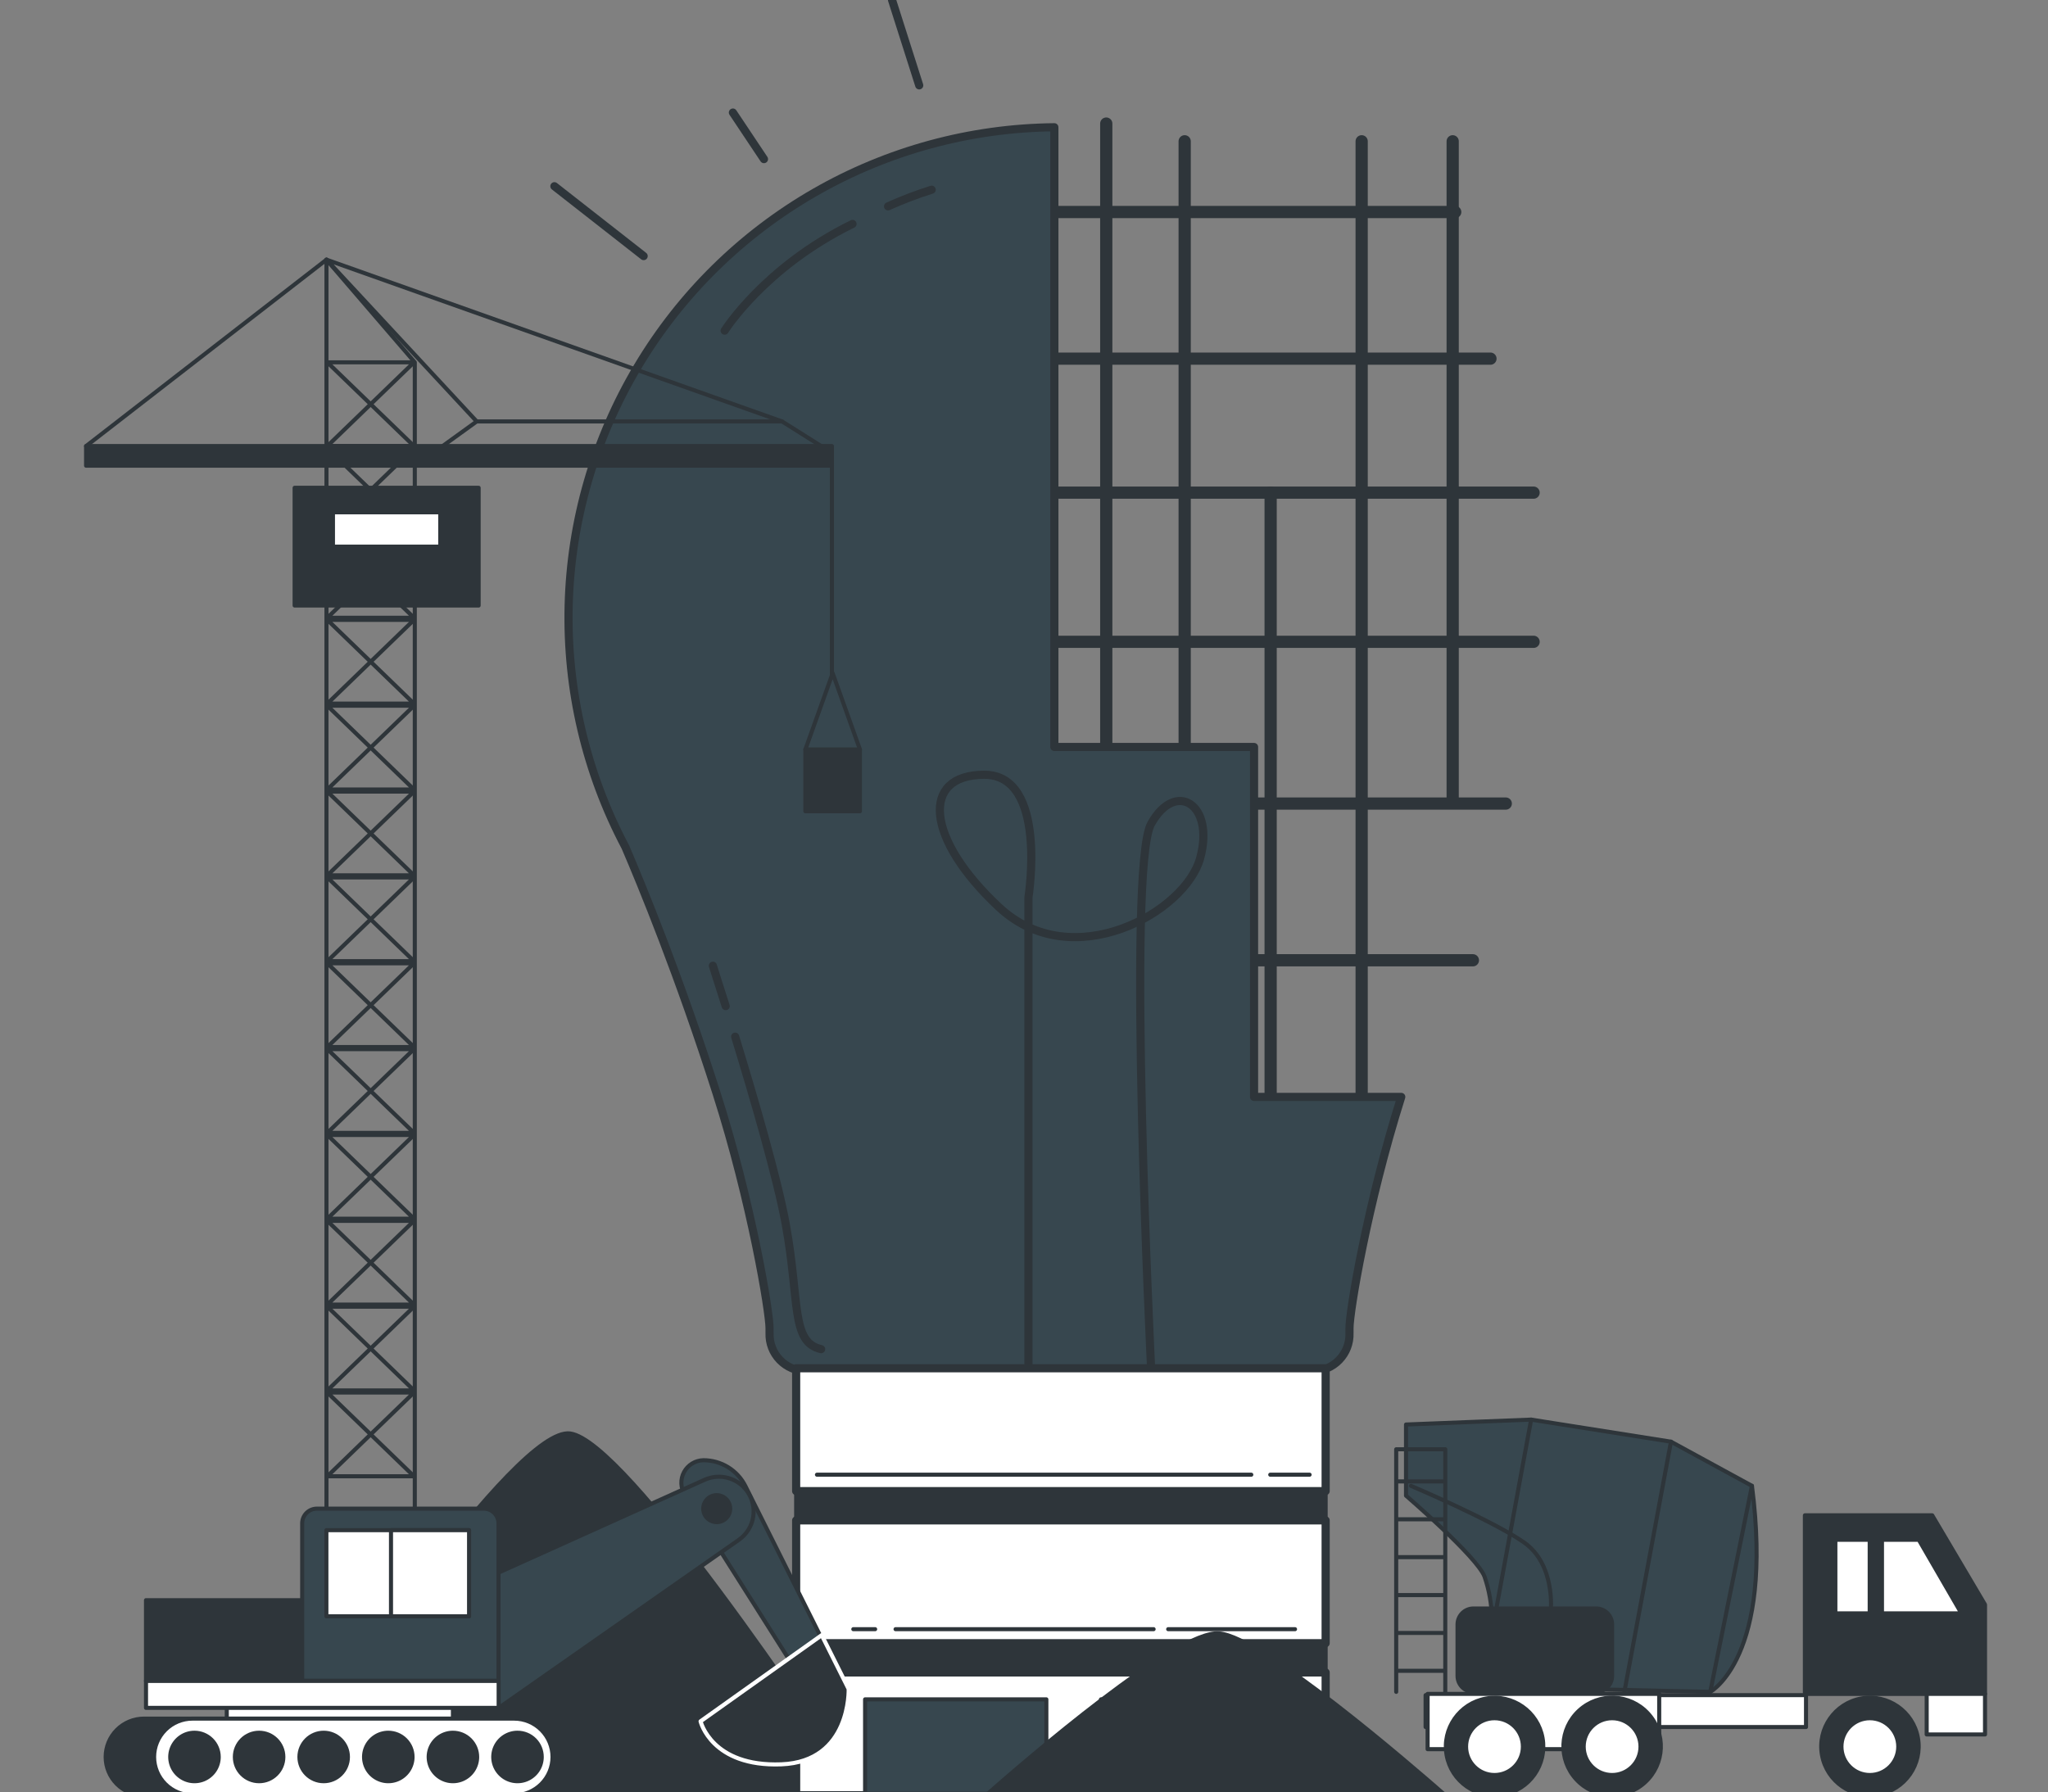 <svg width="1234" height="1080" viewBox="0 0 1234 1080" fill="none" xmlns="http://www.w3.org/2000/svg">
<rect x="0" y="0" width="1234" height="1080" fill="#808080" stroke="none"/>
<path d="M519.123 1081.97C492.189 1040.96 377.21 868.537 343.564 863.925C310.776 859.431 194.259 1033.78 162.743 1081.97H519.123Z" fill="#2E353A" stroke="#2E353A" stroke-width="2.455" stroke-linecap="round" stroke-linejoin="round"/>
<path d="M666.566 74.473V472.097" stroke="#2E353A" stroke-width="7.365" stroke-linecap="round" stroke-linejoin="round"/>
<path d="M713.811 85.148V472.1" stroke="#2E353A" stroke-width="7.365" stroke-linecap="round" stroke-linejoin="round"/>
<path d="M765.61 296.902V671.702" stroke="#2E353A" stroke-width="7.365" stroke-linecap="round" stroke-linejoin="round"/>
<path d="M820.453 85.148V671.695" stroke="#2E353A" stroke-width="7.365" stroke-linecap="round" stroke-linejoin="round"/>
<path d="M875.297 85.148V482.773" stroke="#2E353A" stroke-width="7.365" stroke-linecap="round" stroke-linejoin="round"/>
<path d="M625.44 127.785H876.834" stroke="#2E353A" stroke-width="7.365" stroke-linecap="round" stroke-linejoin="round"/>
<path d="M625.44 216.148H898.062" stroke="#2E353A" stroke-width="7.365" stroke-linecap="round" stroke-linejoin="round"/>
<path d="M620.887 296.902H924.05" stroke="#2E353A" stroke-width="7.365" stroke-linecap="round" stroke-linejoin="round"/>
<path d="M616.305 386.801H924.05" stroke="#2E353A" stroke-width="7.365" stroke-linecap="round" stroke-linejoin="round"/>
<path d="M674.193 484.285H907.287" stroke="#2E353A" stroke-width="7.365" stroke-linecap="round" stroke-linejoin="round"/>
<path d="M735.128 578.738H887.479" stroke="#2E353A" stroke-width="7.365" stroke-linecap="round" stroke-linejoin="round"/>
<path d="M334.044 112.23L387.823 154.332" stroke="#2E353A" stroke-width="4.91" stroke-linecap="round" stroke-linejoin="round"/>
<path d="M441.604 67.832L460.318 95.89" stroke="#2E353A" stroke-width="4.91" stroke-linecap="round" stroke-linejoin="round"/>
<path d="M537.483 0L553.863 51.444" stroke="#2E353A" stroke-width="4.91" stroke-linecap="round" stroke-linejoin="round"/>
<path d="M844.313 661.08H755.617V450.19H635.286V76.691C584.572 77.192 534.84 90.73 490.87 116.003C446.901 141.277 410.171 177.436 384.213 221.005C358.255 264.575 343.941 314.089 342.648 364.788C341.354 415.487 353.123 465.667 376.825 510.504C386.464 532.944 409.111 587.906 431.787 658.981C452.749 724.586 463.688 790.547 463.688 800.51C463.688 801.486 463.688 802.491 463.688 803.467C463.585 806.432 464.08 809.388 465.143 812.159C466.207 814.929 467.817 817.458 469.877 819.593C471.938 821.728 474.408 823.427 477.139 824.588C479.87 825.748 482.806 826.348 485.774 826.35H791.036C794.002 826.344 796.937 825.742 799.666 824.579C802.395 823.417 804.863 821.718 806.923 819.584C808.983 817.449 810.593 814.923 811.658 812.154C812.723 809.385 813.22 806.431 813.121 803.467C813.121 802.402 813.121 801.397 813.121 800.51C813.062 790.665 823.794 725.976 844.313 661.08Z" fill="#37474F" stroke="#2E353A" stroke-width="4.91" stroke-linecap="round" stroke-linejoin="round"/>
<path d="M535.088 124.355C543.644 120.497 552.42 117.151 561.372 114.332" stroke="#2E353A" stroke-width="4.91" stroke-linecap="round" stroke-linejoin="round"/>
<path d="M436.636 199.266C436.636 199.266 460.732 160.831 513.684 134.961" stroke="#2E353A" stroke-width="4.91" stroke-linecap="round" stroke-linejoin="round"/>
<path d="M442.962 624.773C453.931 660.607 468.448 710.247 473.474 737.979C481.989 784.751 476.43 808.936 494.761 813.105" stroke="#2E353A" stroke-width="4.91" stroke-linecap="round" stroke-linejoin="round"/>
<path d="M429.541 582.023C429.541 582.023 432.497 591.632 437.257 606.356" stroke="#2E353A" stroke-width="4.91" stroke-linecap="round" stroke-linejoin="round"/>
<path d="M619.675 823.484V540.839C619.675 540.839 631.501 466.926 593.067 466.926C554.632 466.926 557.588 505.361 601.936 546.752C646.284 588.144 714.284 549.709 723.154 517.187C732.024 484.665 708.371 469.882 693.589 496.491C678.806 523.1 693.589 824.666 693.589 824.666" stroke="#2E353A" stroke-width="4.91" stroke-linecap="round" stroke-linejoin="round"/>
<path d="M798.752 824.633H479.713V898.664H798.752V824.633Z" fill="white" stroke="#2E353A" stroke-width="4.91" stroke-linecap="round" stroke-linejoin="round"/>
<path d="M798.752 916.285H479.713V990.317H798.752V916.285Z" fill="white" stroke="#2E353A" stroke-width="4.91" stroke-linecap="round" stroke-linejoin="round"/>
<path d="M798.752 898.668H479.713V916.289H798.752V898.668Z" fill="#2E353A" stroke="#2E353A" stroke-width="2.455" stroke-linecap="round" stroke-linejoin="round"/>
<path d="M798.752 1007.93H479.713V1081.97H798.752V1007.93Z" fill="white" stroke="#2E353A" stroke-width="4.91" stroke-linecap="round" stroke-linejoin="round"/>
<path d="M765.373 888.766H789.084" stroke="#2E353A" stroke-width="2.455" stroke-linecap="round" stroke-linejoin="round"/>
<path d="M492.249 888.766H753.961" stroke="#2E353A" stroke-width="2.455" stroke-linecap="round" stroke-linejoin="round"/>
<path d="M703.877 981.867H780.304" stroke="#2E353A" stroke-width="2.455" stroke-linecap="round" stroke-linejoin="round"/>
<path d="M539.612 981.867H695.096" stroke="#2E353A" stroke-width="2.455" stroke-linecap="round" stroke-linejoin="round"/>
<path d="M514.156 981.867H527.312" stroke="#2E353A" stroke-width="2.455" stroke-linecap="round" stroke-linejoin="round"/>
<path d="M798.752 990.316H479.713V1007.94H798.752V990.316Z" fill="#2E353A" stroke="#2E353A" stroke-width="2.455" stroke-linecap="round" stroke-linejoin="round"/>
<path d="M630.466 1024.16H521.252V1081.02H630.466V1024.16Z" fill="#37474F" stroke="#2E353A" stroke-width="2.455" stroke-linecap="round" stroke-linejoin="round"/>
<path d="M772.587 1024.16H663.373V1081.02H772.587V1024.16Z" fill="#37474F" stroke="#2E353A" stroke-width="2.455" stroke-linecap="round" stroke-linejoin="round"/>
<path d="M870.832 1081.97C849.9 1063.61 760.524 986.417 734.507 984.406C709.021 982.366 618.551 1060.45 594.071 1081.97H870.832Z" fill="#2E353A" stroke="#2E353A" stroke-width="2.455" stroke-linecap="round" stroke-linejoin="round"/>
<path d="M1164.24 913.25H1087.52V1020.87H1119.3H1164.24H1196.05V967.059L1164.24 913.25Z" fill="#2E353A" stroke="#2E353A" stroke-width="2.455" stroke-linecap="round" stroke-linejoin="round"/>
<path d="M1196.05 1020.86H1160.9V1045.31H1196.05V1020.86Z" fill="white" stroke="#2E353A" stroke-width="2.455" stroke-linecap="round" stroke-linejoin="round"/>
<path d="M1030.49 1019.65C1030.49 1019.65 1068.92 998.958 1055.62 895.48L1006.83 868.871L922.572 855.566L847.181 858.523V901.393C847.181 901.393 890.05 938.349 894.485 950.175C897.267 958.269 898.763 966.749 898.92 975.306V1016.7L1030.49 1019.65Z" fill="#37474F" stroke="#2E353A" stroke-width="2.455" stroke-linecap="round" stroke-linejoin="round"/>
<path d="M1055.62 895.477L1030.49 1019.65" stroke="#2E353A" stroke-width="2.455" stroke-linecap="round" stroke-linejoin="round"/>
<path d="M1006.83 868.863L978.746 1019.65" stroke="#2E353A" stroke-width="2.455" stroke-linecap="round" stroke-linejoin="round"/>
<path d="M922.572 855.566L901.876 967.915" stroke="#2E353A" stroke-width="2.455" stroke-linecap="round" stroke-linejoin="round"/>
<path d="M850.137 895.477C850.137 895.477 898.92 916.172 918.137 929.477C937.355 942.781 934.398 970.868 934.398 970.868" stroke="#2E353A" stroke-width="2.455" stroke-linecap="round" stroke-linejoin="round"/>
<path d="M1088.2 1021.62H858.977V1040.84H1088.2V1021.62Z" fill="white" stroke="#2E353A" stroke-width="2.455" stroke-linecap="round" stroke-linejoin="round"/>
<path d="M1133.96 972.344H1181.83L1156.14 927.996H1133.96V972.344Z" fill="white" stroke="#2E353A" stroke-width="2.455" stroke-linecap="round" stroke-linejoin="round"/>
<path d="M1126.57 927.996H1105.88V972.344H1126.57V927.996Z" fill="white" stroke="#2E353A" stroke-width="2.455" stroke-linecap="round" stroke-linejoin="round"/>
<path d="M999.737 1020.86H860.189V1054.18H999.737V1020.86Z" fill="white" stroke="#2E353A" stroke-width="2.455" stroke-linecap="round" stroke-linejoin="round"/>
<path d="M1131.94 1081.43C1147.89 1078.55 1158.49 1063.28 1155.61 1047.32C1152.73 1031.37 1137.45 1020.77 1121.5 1023.65C1105.54 1026.53 1094.94 1041.81 1097.83 1057.76C1100.71 1073.72 1115.98 1084.32 1131.94 1081.43Z" fill="#2E353A" stroke="#2E353A" stroke-width="2.455" stroke-linecap="round" stroke-linejoin="round"/>
<path d="M1126.66 1069.76C1136.12 1069.76 1143.78 1062.1 1143.78 1052.65C1143.78 1043.19 1136.12 1035.53 1126.66 1035.53C1117.21 1035.53 1109.54 1043.19 1109.54 1052.65C1109.54 1062.1 1117.21 1069.76 1126.66 1069.76Z" fill="white" stroke="#2E353A" stroke-width="2.455" stroke-linecap="round" stroke-linejoin="round"/>
<path d="M905.665 1081.5C921.631 1078.67 932.282 1063.44 929.455 1047.47C926.629 1031.5 911.394 1020.85 895.428 1023.68C879.462 1026.51 868.811 1041.74 871.638 1057.71C874.464 1073.67 889.699 1084.32 905.665 1081.5Z" fill="#2E353A" stroke="#2E353A" stroke-width="2.455" stroke-linecap="round" stroke-linejoin="round"/>
<path d="M900.487 1069.76C909.941 1069.76 917.605 1062.1 917.605 1052.65C917.605 1043.19 909.941 1035.53 900.487 1035.53C891.032 1035.53 883.368 1043.19 883.368 1052.65C883.368 1062.1 891.032 1069.76 900.487 1069.76Z" fill="white" stroke="#2E353A" stroke-width="2.455" stroke-linecap="round" stroke-linejoin="round"/>
<path d="M991.227 1074.14C1003.17 1063.18 1003.96 1044.6 992.995 1032.66C982.028 1020.72 963.456 1019.93 951.513 1030.89C939.57 1041.86 938.779 1060.43 949.746 1072.37C960.712 1084.32 979.284 1085.11 991.227 1074.14Z" fill="#2E353A" stroke="#2E353A" stroke-width="2.455" stroke-linecap="round" stroke-linejoin="round"/>
<path d="M971.355 1069.76C980.809 1069.76 988.473 1062.1 988.473 1052.65C988.473 1043.19 980.809 1035.53 971.355 1035.53C961.9 1035.53 954.236 1043.19 954.236 1052.65C954.236 1062.1 961.9 1069.76 971.355 1069.76Z" fill="white" stroke="#2E353A" stroke-width="2.455" stroke-linecap="round" stroke-linejoin="round"/>
<path d="M961.746 969.391H887.833C882.526 969.391 878.224 973.693 878.224 978.999V1010.04C878.224 1015.35 882.526 1019.65 887.833 1019.65H961.746C967.053 1019.65 971.355 1015.35 971.355 1010.04V978.999C971.355 973.693 967.053 969.391 961.746 969.391Z" fill="#2E353A" stroke="#2E353A" stroke-width="2.455" stroke-linecap="round" stroke-linejoin="round"/>
<path d="M841.268 1019.64V873.441H870.833V1019.64" stroke="#2E353A" stroke-width="2.455" stroke-linecap="round" stroke-linejoin="round"/>
<path d="M841.475 892.816H870.508" stroke="#2E353A" stroke-width="2.455" stroke-linecap="round" stroke-linejoin="round"/>
<path d="M841.475 915.637H870.508" stroke="#2E353A" stroke-width="2.455" stroke-linecap="round" stroke-linejoin="round"/>
<path d="M841.475 938.457H870.508" stroke="#2E353A" stroke-width="2.455" stroke-linecap="round" stroke-linejoin="round"/>
<path d="M841.475 961.32H870.508" stroke="#2E353A" stroke-width="2.455" stroke-linecap="round" stroke-linejoin="round"/>
<path d="M841.475 984.137H870.508" stroke="#2E353A" stroke-width="2.455" stroke-linecap="round" stroke-linejoin="round"/>
<path d="M841.475 1006.96H870.508" stroke="#2E353A" stroke-width="2.455" stroke-linecap="round" stroke-linejoin="round"/>
<path d="M249.931 1084.84H196.713V156.488L249.931 218.369V1084.84Z" stroke="#2E353A" stroke-width="2.455" stroke-linecap="round" stroke-linejoin="round"/>
<path d="M197.246 889.71H249.428L197.246 839.242H249.428L197.246 889.71Z" stroke="#2E353A" stroke-width="2.455" stroke-linecap="round" stroke-linejoin="round"/>
<path d="M197.246 837.964H249.428L197.246 787.496H249.428L197.246 837.964Z" stroke="#2E353A" stroke-width="2.455" stroke-linecap="round" stroke-linejoin="round"/>
<path d="M197.246 786.234H249.428L197.246 735.766H249.428L197.246 786.234Z" stroke="#2E353A" stroke-width="2.455" stroke-linecap="round" stroke-linejoin="round"/>
<path d="M197.246 734.491H249.428L197.246 684.023H249.428L197.246 734.491Z" stroke="#2E353A" stroke-width="2.455" stroke-linecap="round" stroke-linejoin="round"/>
<path d="M197.246 682.753H249.428L197.246 632.285H249.428L197.246 682.753Z" stroke="#2E353A" stroke-width="2.455" stroke-linecap="round" stroke-linejoin="round"/>
<path d="M197.246 631.015H249.428L197.246 580.547H249.428L197.246 631.015Z" stroke="#2E353A" stroke-width="2.455" stroke-linecap="round" stroke-linejoin="round"/>
<path d="M197.246 579.265H249.428L197.246 528.797H249.428L197.246 579.265Z" stroke="#2E353A" stroke-width="2.455" stroke-linecap="round" stroke-linejoin="round"/>
<path d="M197.246 527.542H249.428L197.246 477.074H249.428L197.246 527.542Z" stroke="#2E353A" stroke-width="2.455" stroke-linecap="round" stroke-linejoin="round"/>
<path d="M197.246 475.792H249.428L197.246 425.324H249.428L197.246 475.792Z" stroke="#2E353A" stroke-width="2.455" stroke-linecap="round" stroke-linejoin="round"/>
<path d="M197.246 424.062H249.428L197.246 373.594H249.428L197.246 424.062Z" stroke="#2E353A" stroke-width="2.455" stroke-linecap="round" stroke-linejoin="round"/>
<path d="M197.246 372.312H249.428L197.246 321.844H249.428L197.246 372.312Z" stroke="#2E353A" stroke-width="2.455" stroke-linecap="round" stroke-linejoin="round"/>
<path d="M197.246 320.585H249.428L197.246 270.117H249.428L197.246 320.585Z" stroke="#2E353A" stroke-width="2.455" stroke-linecap="round" stroke-linejoin="round"/>
<path d="M197.246 268.835H249.428L197.246 218.367H249.428L197.246 268.835Z" stroke="#2E353A" stroke-width="2.455" stroke-linecap="round" stroke-linejoin="round"/>
<path d="M497.009 270.224L471.228 253.992H287.243L264.773 270.224H497.009Z" stroke="#2E353A" stroke-width="2.455" stroke-linecap="round" stroke-linejoin="round"/>
<path d="M501.266 268.84H51.873V280.666H501.266V268.84Z" fill="#2E353A" stroke="#2E353A" stroke-width="2.455" stroke-linecap="round" stroke-linejoin="round"/>
<path d="M471.228 253.995L196.713 156.488L287.242 253.995" stroke="#2E353A" stroke-width="2.455" stroke-linecap="round" stroke-linejoin="round"/>
<path d="M196.743 156.488L51.873 268.837" stroke="#2E353A" stroke-width="2.455" stroke-linecap="round" stroke-linejoin="round"/>
<path d="M288.395 293.977H177.525V364.933H288.395V293.977Z" fill="#2E353A" stroke="#2E353A" stroke-width="2.455" stroke-linecap="round" stroke-linejoin="round"/>
<path d="M265.276 308.75H200.616V329.446H265.276V308.75Z" fill="white" stroke="#2E353A" stroke-width="2.455" stroke-linecap="round" stroke-linejoin="round"/>
<path d="M501.266 280.66V408.146" stroke="#2E353A" stroke-width="2.455" stroke-linecap="round" stroke-linejoin="round"/>
<path d="M518.119 451.703H485.271V488.926H518.119V451.703Z" fill="#2E353A" stroke="#2E353A" stroke-width="2.455" stroke-linecap="round" stroke-linejoin="round"/>
<path d="M485.271 451.701L501.71 405.727L518.148 451.701" stroke="#2E353A" stroke-width="2.455" stroke-linecap="round" stroke-linejoin="round"/>
<path d="M412.659 900.887L483.616 1013.06L501.355 1000.08L449.143 895.653C446.796 890.959 443.188 887.012 438.723 884.255C434.258 881.497 429.112 880.039 423.864 880.043C421.455 880.087 419.101 880.772 417.045 882.028C414.988 883.283 413.303 885.063 412.162 887.185C411.021 889.308 410.465 891.695 410.553 894.103C410.64 896.511 411.367 898.853 412.659 900.887Z" fill="#37474F" stroke="#2E353A" stroke-width="2.455" stroke-linecap="round" stroke-linejoin="round"/>
<path d="M495.117 985.473L422.12 1037.39C422.12 1037.39 428.624 1064.94 470.785 1063.32C512.945 1061.69 511.348 1017.91 511.348 1017.91L495.117 985.473Z" fill="#2E353A" stroke="white" stroke-width="2.455" stroke-linecap="round" stroke-linejoin="round"/>
<path d="M292.357 951.406L424.574 891.832C428.934 889.87 433.835 889.46 438.461 890.67C443.087 891.88 447.159 894.638 450 898.484C451.66 900.73 452.853 903.286 453.508 906.001C454.164 908.715 454.269 911.534 453.817 914.29C453.365 917.046 452.365 919.684 450.877 922.047C449.388 924.41 447.441 926.451 445.151 928.049L300.488 1029.31L292.357 951.406Z" fill="#37474F" stroke="#2E353A" stroke-width="2.455" stroke-linecap="round" stroke-linejoin="round"/>
<path d="M272.903 1024.41H136.637V1045.49H272.903V1024.41Z" fill="white" stroke="#2E353A" stroke-width="2.455" stroke-linecap="round" stroke-linejoin="round"/>
<path d="M206.382 964.391H87.973V1013.06H206.382V964.391Z" fill="#2E353A" stroke="#2E353A" stroke-width="2.455" stroke-linecap="round" stroke-linejoin="round"/>
<path d="M190.978 909.219H291.5C293.852 909.219 296.108 910.153 297.772 911.817C299.435 913.48 300.37 915.736 300.37 918.088V1012.99H182.079V918.088C182.079 916.921 182.309 915.765 182.757 914.687C183.204 913.609 183.86 912.63 184.687 911.806C185.514 910.982 186.495 910.329 187.574 909.885C188.654 909.441 189.811 909.215 190.978 909.219Z" fill="#37474F" stroke="#2E353A" stroke-width="2.455" stroke-linecap="round" stroke-linejoin="round"/>
<path d="M86.76 1081.98H280.62C286.744 1081.98 292.617 1079.54 296.947 1075.21C301.278 1070.88 303.71 1065.01 303.71 1058.89C303.71 1052.76 301.279 1046.88 296.949 1042.55C292.62 1038.21 286.747 1035.77 280.62 1035.77H86.76C80.633 1035.77 74.76 1038.21 70.431 1042.55C66.101 1046.88 63.669 1052.76 63.669 1058.89C63.669 1065.01 66.102 1070.88 70.433 1075.21C74.763 1079.54 80.636 1081.98 86.76 1081.98Z" fill="#2E353A" stroke="#2E353A" stroke-width="2.455" stroke-linecap="round" stroke-linejoin="round"/>
<path d="M115.971 1081.98H309.802C315.928 1081.98 321.804 1079.54 326.139 1075.21C330.474 1070.89 332.914 1065.01 332.922 1058.89C332.922 1052.75 330.486 1046.87 326.15 1042.54C321.814 1038.2 315.933 1035.77 309.802 1035.77H115.971C109.839 1035.77 103.959 1038.2 99.623 1042.54C95.287 1046.87 92.851 1052.75 92.851 1058.89C92.859 1065.01 95.298 1070.89 99.633 1075.21C103.968 1079.54 109.844 1081.98 115.971 1081.98Z" fill="white" stroke="#2E353A" stroke-width="2.455" stroke-linecap="round" stroke-linejoin="round"/>
<path d="M300.459 1013.05H87.973V1029.29H300.459V1013.05Z" fill="white" stroke="#2E353A" stroke-width="2.455" stroke-linecap="round" stroke-linejoin="round"/>
<path d="M131.788 1058.88C131.788 1061.77 130.932 1064.6 129.327 1067C127.722 1069.4 125.441 1071.27 122.772 1072.38C120.103 1073.48 117.167 1073.77 114.334 1073.21C111.5 1072.64 108.898 1071.25 106.855 1069.21C104.813 1067.17 103.422 1064.57 102.858 1061.73C102.295 1058.9 102.584 1055.96 103.689 1053.29C104.795 1050.62 106.667 1048.34 109.069 1046.74C111.47 1045.13 114.294 1044.28 117.183 1044.28C121.056 1044.28 124.771 1045.82 127.51 1048.56C130.249 1051.29 131.788 1055.01 131.788 1058.88Z" fill="#2E353A" stroke="#2E353A" stroke-width="2.455" stroke-linecap="round" stroke-linejoin="round"/>
<path d="M156.121 1073.49C164.187 1073.49 170.726 1066.95 170.726 1058.88C170.726 1050.82 164.187 1044.28 156.121 1044.28C148.055 1044.28 141.516 1050.82 141.516 1058.88C141.516 1066.95 148.055 1073.49 156.121 1073.49Z" fill="#2E353A" stroke="#2E353A" stroke-width="2.455" stroke-linecap="round" stroke-linejoin="round"/>
<path d="M195.028 1073.49C203.094 1073.49 209.633 1066.95 209.633 1058.88C209.633 1050.82 203.094 1044.28 195.028 1044.28C186.962 1044.28 180.423 1050.82 180.423 1058.88C180.423 1066.95 186.962 1073.49 195.028 1073.49Z" fill="#2E353A" stroke="#2E353A" stroke-width="2.455" stroke-linecap="round" stroke-linejoin="round"/>
<path d="M248.571 1058.88C248.571 1061.77 247.715 1064.6 246.11 1067C244.505 1069.4 242.224 1071.27 239.555 1072.38C236.887 1073.48 233.95 1073.77 231.117 1073.21C228.284 1072.64 225.681 1071.25 223.639 1069.21C221.596 1067.17 220.205 1064.57 219.641 1061.73C219.078 1058.9 219.367 1055.96 220.473 1053.29C221.578 1050.62 223.45 1048.34 225.852 1046.74C228.254 1045.13 231.077 1044.28 233.966 1044.28C237.84 1044.28 241.555 1045.82 244.294 1048.56C247.033 1051.29 248.571 1055.01 248.571 1058.88Z" fill="#2E353A" stroke="#2E353A" stroke-width="2.455" stroke-linecap="round" stroke-linejoin="round"/>
<path d="M287.508 1058.88C287.508 1061.77 286.652 1064.6 285.047 1067C283.442 1069.4 281.161 1071.27 278.492 1072.38C275.824 1073.48 272.887 1073.77 270.054 1073.21C267.221 1072.64 264.618 1071.25 262.576 1069.21C260.533 1067.17 259.142 1064.57 258.578 1061.73C258.015 1058.9 258.304 1055.96 259.41 1053.29C260.515 1050.62 262.387 1048.34 264.789 1046.74C267.191 1045.13 270.015 1044.28 272.903 1044.28C276.777 1044.28 280.492 1045.82 283.231 1048.56C285.97 1051.29 287.508 1055.01 287.508 1058.88Z" fill="#2E353A" stroke="#2E353A" stroke-width="2.455" stroke-linecap="round" stroke-linejoin="round"/>
<path d="M326.417 1058.88C326.417 1061.77 325.559 1064.6 323.953 1067C322.347 1069.4 320.064 1071.27 317.394 1072.38C314.723 1073.48 311.785 1073.77 308.951 1073.21C306.117 1072.64 303.515 1071.25 301.473 1069.2C299.432 1067.15 298.043 1064.55 297.483 1061.71C296.923 1058.88 297.216 1055.94 298.326 1053.27C299.436 1050.6 301.313 1048.33 303.719 1046.72C306.124 1045.12 308.951 1044.27 311.841 1044.28C313.757 1044.28 315.655 1044.66 317.426 1045.39C319.196 1046.12 320.804 1047.2 322.158 1048.56C323.512 1049.91 324.585 1051.52 325.316 1053.3C326.046 1055.07 326.42 1056.97 326.417 1058.88Z" fill="#2E353A" stroke="#2E353A" stroke-width="2.455" stroke-linecap="round" stroke-linejoin="round"/>
<path d="M439.977 909.22C439.977 907.611 439.5 906.038 438.605 904.7C437.71 903.363 436.439 902.32 434.951 901.706C433.464 901.091 431.828 900.932 430.25 901.248C428.672 901.564 427.223 902.342 426.087 903.482C424.951 904.622 424.179 906.073 423.869 907.652C423.559 909.231 423.724 910.867 424.344 912.352C424.964 913.837 426.01 915.105 427.351 915.995C428.692 916.885 430.267 917.357 431.876 917.351C432.943 917.351 433.998 917.14 434.983 916.731C435.968 916.322 436.862 915.723 437.615 914.968C438.368 914.212 438.964 913.316 439.369 912.329C439.774 911.343 439.981 910.287 439.977 909.22Z" fill="#2E353A" stroke="#2E353A" stroke-width="2.455" stroke-linecap="round" stroke-linejoin="round"/>
<path d="M282.631 922.199H196.655V974.116H282.631V922.199Z" fill="white" stroke="#2E353A" stroke-width="2.455" stroke-linecap="round" stroke-linejoin="round"/>
<path d="M282.63 922.199H235.592V974.116H282.63V922.199Z" fill="white" stroke="#2E353A" stroke-width="2.455" stroke-linecap="round" stroke-linejoin="round"/>
</svg>
